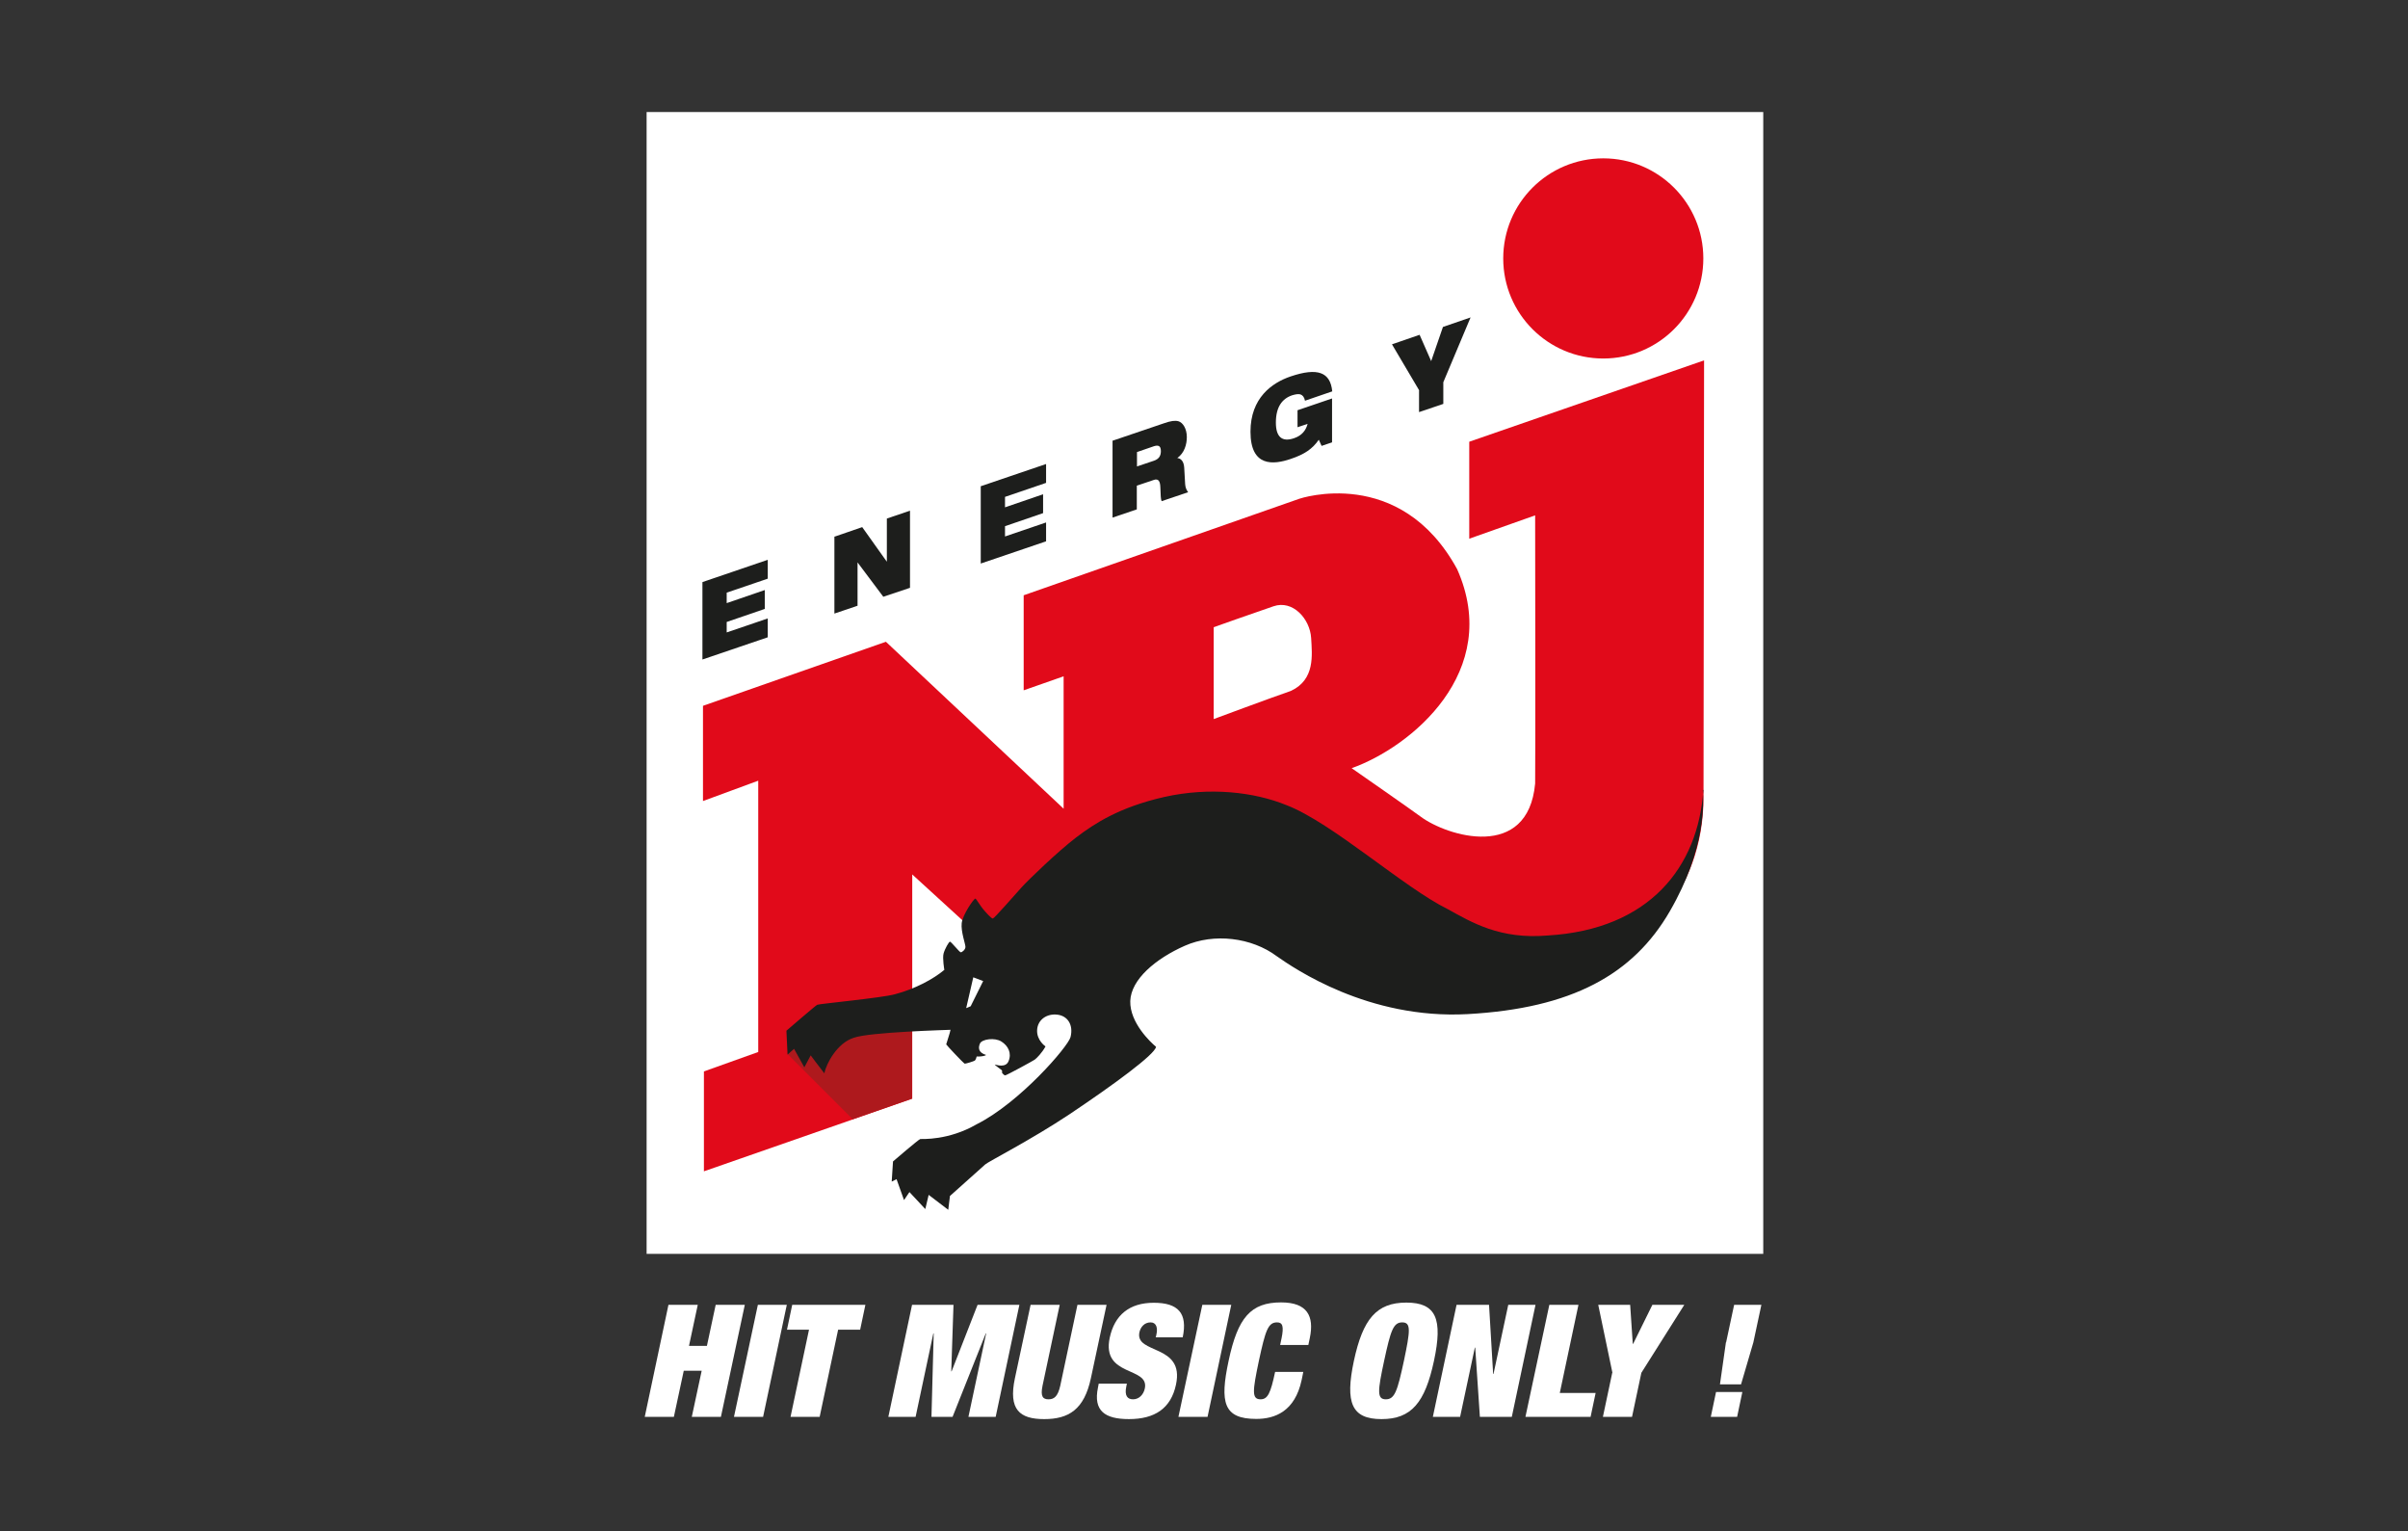 <?xml version="1.0" encoding="UTF-8"?>
<svg id="Ebene_1" xmlns="http://www.w3.org/2000/svg" version="1.1" viewBox="0 0 129 82">
  <rect x="0" y="0" width="129" height="82" fill="#333333" stroke="none"/>
  <!-- Generator: Adobe Illustrator 29.5.0, SVG Export Plug-In . SVG Version: 2.1.0 Build 137)  -->
  <defs>
    <style>
      .st0 {
        fill: #ae191d;
      }

      .st1 {
        fill: #e10a1a;
      }

      .st2 {
        fill: #1d1e1c;
      }

      .st3 {
        fill: #fff;
      }
    </style>
  </defs>
  <path class="st3" d="M88.29,43.98c1.1-.43,1.42-1.12,1.42-2.31,0-2.01-1.2-2.7-2.68-2.7h-4.41v10.75h4.12c2.41,0,3.35-1.02,3.35-3.23,0-1.53-.8-2.31-1.79-2.51ZM85.23,41.16h.86c.6,0,.92.29.92.94s-.28,1.05-.91,1.05h-.88v-1.99ZM86.2,47.53h-.97v-2.28h.94c.8,0,1,.45,1,1.11,0,.82-.33,1.17-.97,1.17Z"/>
  <path class="st3" d="M88.29,43.98c1.1-.43,1.42-1.12,1.42-2.31,0-2.01-1.2-2.7-2.68-2.7h-4.41v10.75h4.12c2.41,0,3.35-1.02,3.35-3.23,0-1.53-.8-2.31-1.79-2.51ZM85.23,41.16h.86c.6,0,.92.29.92.94s-.28,1.05-.91,1.05h-.88v-1.99ZM86.2,47.53h-.97v-2.28h.94c.8,0,1,.45,1,1.11,0,.82-.33,1.17-.97,1.17Z"/>
  <path class="st3" d="M78.5,38.95h-2.65v10.52c-.7.22-1.41.44-2.13.64-16.53,4.77-31.17,4.36-32.69-.92s10.64-13.43,27.16-18.21c9.72-2.81,18.79-3.82,24.91-3.1-6.36-1.37-16.79-.49-28.06,2.76-17.27,4.98-29.94,13.67-28.28,19.4,1.65,5.73,17,6.35,34.28,1.35,1.81-.52,3.57-1.09,5.26-1.69h5.32v-2.28h-3.13v-8.47Z"/>
  <path class="st3" d="M70.44,47.49h-.04s-.32-1.87-.6-3.03l-1.38-5.56h-1.94l-1.47,5.73c-.25.95-.52,2.86-.52,2.86h-.04s-.28-1.94-.54-3.06l-1.32-5.53h-1.98l2.8,10.79h1.85l1.46-5.75c.28-1.08.52-2.5.62-3.12h.02c.13.64.39,2.11.65,3.12l1.48,5.75h1.85l2.84-10.79h-1.87l-1.33,5.62c-.21.95-.56,2.96-.56,2.96Z"/>
  <path class="st3" d="M55.88,48.42c-1.04-.02-2.05-.36-2.89-.99l-.78,1.38c1.04.76,2.29,1.16,3.58,1.16,2.54,0,3.81-.99,3.81-3.23,0-2.43-1.51-3.08-3.17-3.53-1.48-.41-1.94-.67-1.94-1.68,0-.93.54-1.33,1.7-1.33.82,0,1.38.15,2.28.6l.65-1.46c-.92-.5-1.95-.75-3-.71-2.37,0-3.38,1.38-3.38,2.95,0,2.13,1.25,2.93,2.76,3.34,1.73.47,2.28.71,2.28,1.92,0,1.01-.45,1.59-1.92,1.59Z"/>
  <path class="st3" d="M70.44,47.49h-.04s-.32-1.87-.6-3.03l-1.38-5.56h-1.94l-1.47,5.73c-.25.95-.52,2.86-.52,2.86h-.04s-.28-1.94-.54-3.06l-1.32-5.53h-1.98l2.8,10.79h1.85l1.46-5.75c.28-1.08.52-2.5.62-3.12h.02c.13.64.39,2.11.65,3.12l1.48,5.75h1.85l2.84-10.79h-1.87l-1.33,5.62c-.21.95-.56,2.96-.56,2.96Z"/>
  <path class="st3" d="M55.88,48.42c-1.04-.02-2.05-.36-2.89-.99l-.78,1.38c1.04.76,2.29,1.16,3.58,1.16,2.54,0,3.81-.99,3.81-3.23,0-2.43-1.51-3.08-3.17-3.53-1.48-.41-1.94-.67-1.94-1.68,0-.93.54-1.33,1.7-1.33.82,0,1.38.15,2.28.6l.65-1.46c-.92-.5-1.95-.75-3-.71-2.37,0-3.38,1.38-3.38,2.95,0,2.13,1.25,2.93,2.76,3.34,1.73.47,2.28.71,2.28,1.92,0,1.01-.45,1.59-1.92,1.59Z"/>
  <g>
    <g>
      <rect class="st3" x="34.64" y="6" width="59.82" height="61.15"/>
      <g>
        <path class="st3" d="M35.82,69.88h1.56l-.47,2.2h.96l.47-2.2h1.56l-1.28,6h-1.56l.53-2.47h-.96l-.53,2.47h-1.56l1.27-6Z"/>
        <path class="st3" d="M40.59,69.88h1.56l-1.27,6h-1.56l1.28-6Z"/>
        <path class="st3" d="M43.34,71.21h-1.18l.28-1.33h3.92l-.28,1.33h-1.18l-.99,4.67h-1.56l.99-4.67Z"/>
        <path class="st3" d="M48.84,69.88h2.24l-.12,3.56h.02l1.39-3.56h2.24l-1.27,6h-1.46l.95-4.47h-.02l-1.78,4.47h-1.13l.12-4.47h-.02l-.95,4.47h-1.46l1.27-6Z"/>
        <path class="st3" d="M56.77,69.88l-.92,4.33c-.12.58.02.73.32.73s.5-.15.63-.73l.92-4.33h1.56l-.84,3.93c-.36,1.68-1.19,2.19-2.5,2.19s-1.93-.5-1.57-2.19l.84-3.93h1.56Z"/>
        <path class="st3" d="M61.92,71.61l.03-.14c.08-.35,0-.65-.31-.65-.34,0-.54.26-.6.53-.25,1.19,2.43.61,1.96,2.8-.27,1.28-1.14,1.85-2.52,1.85-1.29,0-1.92-.44-1.66-1.69l.04-.21h1.51l-.03.14c-.11.51.06.7.36.7.32,0,.56-.25.63-.58.25-1.19-2.33-.6-1.88-2.72.26-1.21,1.05-1.87,2.36-1.87s1.82.56,1.55,1.85h-1.46Z"/>
        <path class="st3" d="M64.4,69.88h1.56l-1.27,6h-1.56l1.28-6Z"/>
        <path class="st3" d="M68.65,71.7c.14-.68.06-.88-.24-.88-.48,0-.62.44-.97,2.06-.34,1.62-.39,2.06.09,2.06.39,0,.54-.34.78-1.47h1.51l-.09.44c-.36,1.68-1.43,2.08-2.43,2.08-1.76,0-1.96-.88-1.48-3.12.49-2.3,1.18-3.12,2.81-3.12,1.41,0,1.78.74,1.54,1.9l-.08.38h-1.51l.07-.34Z"/>
        <path class="st3" d="M75.34,69.76c1.6,0,1.96.88,1.48,3.12-.48,2.24-1.21,3.12-2.81,3.12s-1.96-.87-1.48-3.12c.48-2.24,1.21-3.12,2.81-3.12ZM74.24,74.94c.48,0,.62-.44.97-2.06.34-1.62.39-2.06-.09-2.06s-.62.44-.97,2.06c-.35,1.62-.39,2.06.09,2.06Z"/>
        <path class="st3" d="M78.02,69.88h1.75l.22,3.7h.02l.79-3.7h1.46l-1.27,6h-1.71l-.25-3.71h-.02l-.79,3.71h-1.46l1.27-6Z"/>
        <path class="st3" d="M83,69.88h1.56l-1,4.72h1.92l-.27,1.28h-3.49l1.28-6Z"/>
        <path class="st3" d="M86.38,73.52l-.76-3.64h1.71l.14,2.09h.02l1.03-2.09h1.71l-2.3,3.64-.5,2.36h-1.56l.5-2.36Z"/>
        <path class="st3" d="M91.93,74.55h1.41l-.28,1.33h-1.41l.28-1.33ZM92.47,71.89l.43-2.01h1.46l-.43,2.01-.66,2.25h-1.13l.32-2.25Z"/>
      </g>
      <g>
        <path class="st1" d="M78.71,23.66v5.19l3.53-1.25s.02,13.64,0,14.36c-.38,4.16-4.72,2.83-6.14,1.77-.44-.33-3.69-2.59-3.69-2.59,3.16-1.12,8.1-5.16,5.65-10.66-3.06-5.6-8.45-3.77-8.45-3.77l-14.77,5.17v5.09l2.14-.75v7.09l-9.52-8.94-9.8,3.43v5.1s2.96-1.09,2.96-1.09v14.53l-2.91,1.04v5.35l11.16-3.89v-12.01l6.12,5.59,15.74-4.18s2.08,1.66,3.63,2.78c2.67,1.94,5.89,2.36,9.5,1.38,3.97-1.08,7.4-4.59,7.4-9.71,0-1.83.03-23.39.03-23.39l-12.56,4.35ZM69.16,37c-1.05.36-4.14,1.51-4.14,1.51v-4.92s2.14-.76,3.2-1.12c1.04-.36,1.96.68,2.02,1.7.05.91.22,2.22-1.08,2.83ZM85.89,19.2c2.96,0,5.36-2.4,5.36-5.36s-2.4-5.36-5.36-5.36-5.36,2.4-5.36,5.36,2.4,5.36,5.36,5.36Z"/>
        <polygon class="st0" points="45.68 59.94 42.2 56.46 42.52 55.04 48.85 54.75 48.85 58.84 45.68 59.94"/>
        <path class="st2" d="M91.25,42.31c-.27,4.1-2.87,7.47-8.34,7.79-2.56.22-4.08-.71-5.35-1.41-2.36-1.16-6.19-4.63-8.64-5.57-1.74-.71-4.12-.98-6.54-.44-2.42.55-3.74,1.42-4.73,2.17-.98.75-2.55,2.26-2.92,2.67-.37.41-1.46,1.66-1.54,1.67-.08.01-.38-.33-.53-.51-.15-.18-.35-.53-.41-.56-.1.03-.68.87-.73,1.32-.05.45.2,1.11.2,1.27,0,.15-.18.29-.25.29-.07,0-.52-.58-.58-.57-.06.01-.27.38-.34.63-.07.25.04.88.04.88-.57.48-1.55,1.02-2.66,1.31-.69.19-4.05.51-4.15.56-.1.05-1.65,1.39-1.65,1.39l.06,1.28.35-.31.55.99.34-.64s.48.64.73.96c.11-.53.69-1.62,1.57-1.9.83-.31,5.06-.42,5.19-.43-.01.12-.23.75-.23.78s.93,1.01.98,1.03c.06.02.51-.13.55-.16.04-.03.08-.12.1-.22.03,0,.35.02.51-.08-.43-.13-.43-.39-.33-.62.11-.23.79-.33,1.15-.1.36.23.56.62.38,1.05-.15.37-.63.2-.74.18.04.07.38.29.39.32.01.03,0,.12,0,.12,0,0,.1.14.17.14.07,0,1.48-.77,1.58-.84.1-.07.39-.36.58-.71,0,0-.48-.32-.45-.88.03-.56.53-.89,1.09-.82.56.07.86.56.7,1.2-.13.51-2.72,3.51-5.03,4.67-1.52.88-2.93.78-3.02.79-.09.02-1.46,1.2-1.46,1.2l-.07,1.08.26-.13.4,1.12.29-.43.85.91.18-.76,1.05.8s.05-.4.09-.74c.14-.13,1.72-1.54,1.89-1.69.16-.15,2.48-1.33,4.52-2.69,2.33-1.56,4.59-3.21,4.63-3.61-.29-.24-1.41-1.29-1.38-2.45.04-1.16,1.36-2.27,2.92-2.96,1.56-.69,3.58-.45,4.93.56.93.65,4.9,3.39,10.22,3.1,5.59-.31,8.87-2.12,10.83-5.5,1.96-3.38,1.81-5.87,1.77-6.51Z"/>
        <polygon class="st3" points="51.76 53.99 52.14 52.34 52.67 52.54 52 53.89 51.76 53.99"/>
      </g>
    </g>
    <g>
      <path class="st2" d="M37.64,31.17l3.49-1.19v1.01s-2.2.75-2.2.75v.56s2.04-.7,2.04-.7v1.01s-2.04.7-2.04.7v.56s2.2-.75,2.2-.75v1.01s-3.5,1.19-3.5,1.19v-4.13Z"/>
      <path class="st2" d="M44.71,28.74l1.48-.51,1.31,1.84h.01s0-2.3,0-2.3l1.24-.42v4.13s-1.43.48-1.43.48l-1.38-1.84h0s0,2.32,0,2.32l-1.24.42v-4.13Z"/>
      <path class="st2" d="M52.54,26.04l3.5-1.19v1.01s-2.2.75-2.2.75v.56s2.04-.7,2.04-.7v1.01s-2.04.7-2.04.7v.55s2.2-.75,2.2-.75v1.01s-3.5,1.19-3.5,1.19v-4.13Z"/>
      <path class="st2" d="M59.61,23.6l2.74-.93c.37-.13.6-.16.78-.11.24.07.45.4.45.85,0,.39-.13.85-.51,1.12h0c.19.02.35.17.37.52l.05.88c.01.18.08.33.16.43l-1.42.48c-.05-.11-.05-.28-.07-.76-.01-.3-.1-.46-.34-.38l-.92.31v1.27s-1.3.44-1.3.44v-4.13ZM60.91,24.98l.92-.31c.25-.09.36-.25.36-.51,0-.31-.16-.33-.38-.26l-.9.31v.78Z"/>
      <path class="st2" d="M69.51,21.97l1.85-.63v2.35s-.56.19-.56.19l-.15-.33c-.34.49-.76.78-1.51,1.03-.91.31-2.15.45-2.15-1.46,0-1.81,1.15-2.62,2.15-2.96,1.45-.49,2.13-.23,2.23.8l-1.46.5c-.04-.2-.13-.3-.25-.34-.13-.03-.27,0-.44.05-.53.18-.87.62-.87,1.46,0,.76.32,1.06.97.84.42-.14.64-.42.73-.77l-.54.18v-.94Z"/>
      <path class="st2" d="M76.03,20.91l-1.46-2.47,1.48-.51.62,1.41.63-1.83,1.48-.51-1.46,3.47v1.16s-1.3.44-1.3.44v-1.16Z"/>
    </g>
  </g>
</svg>